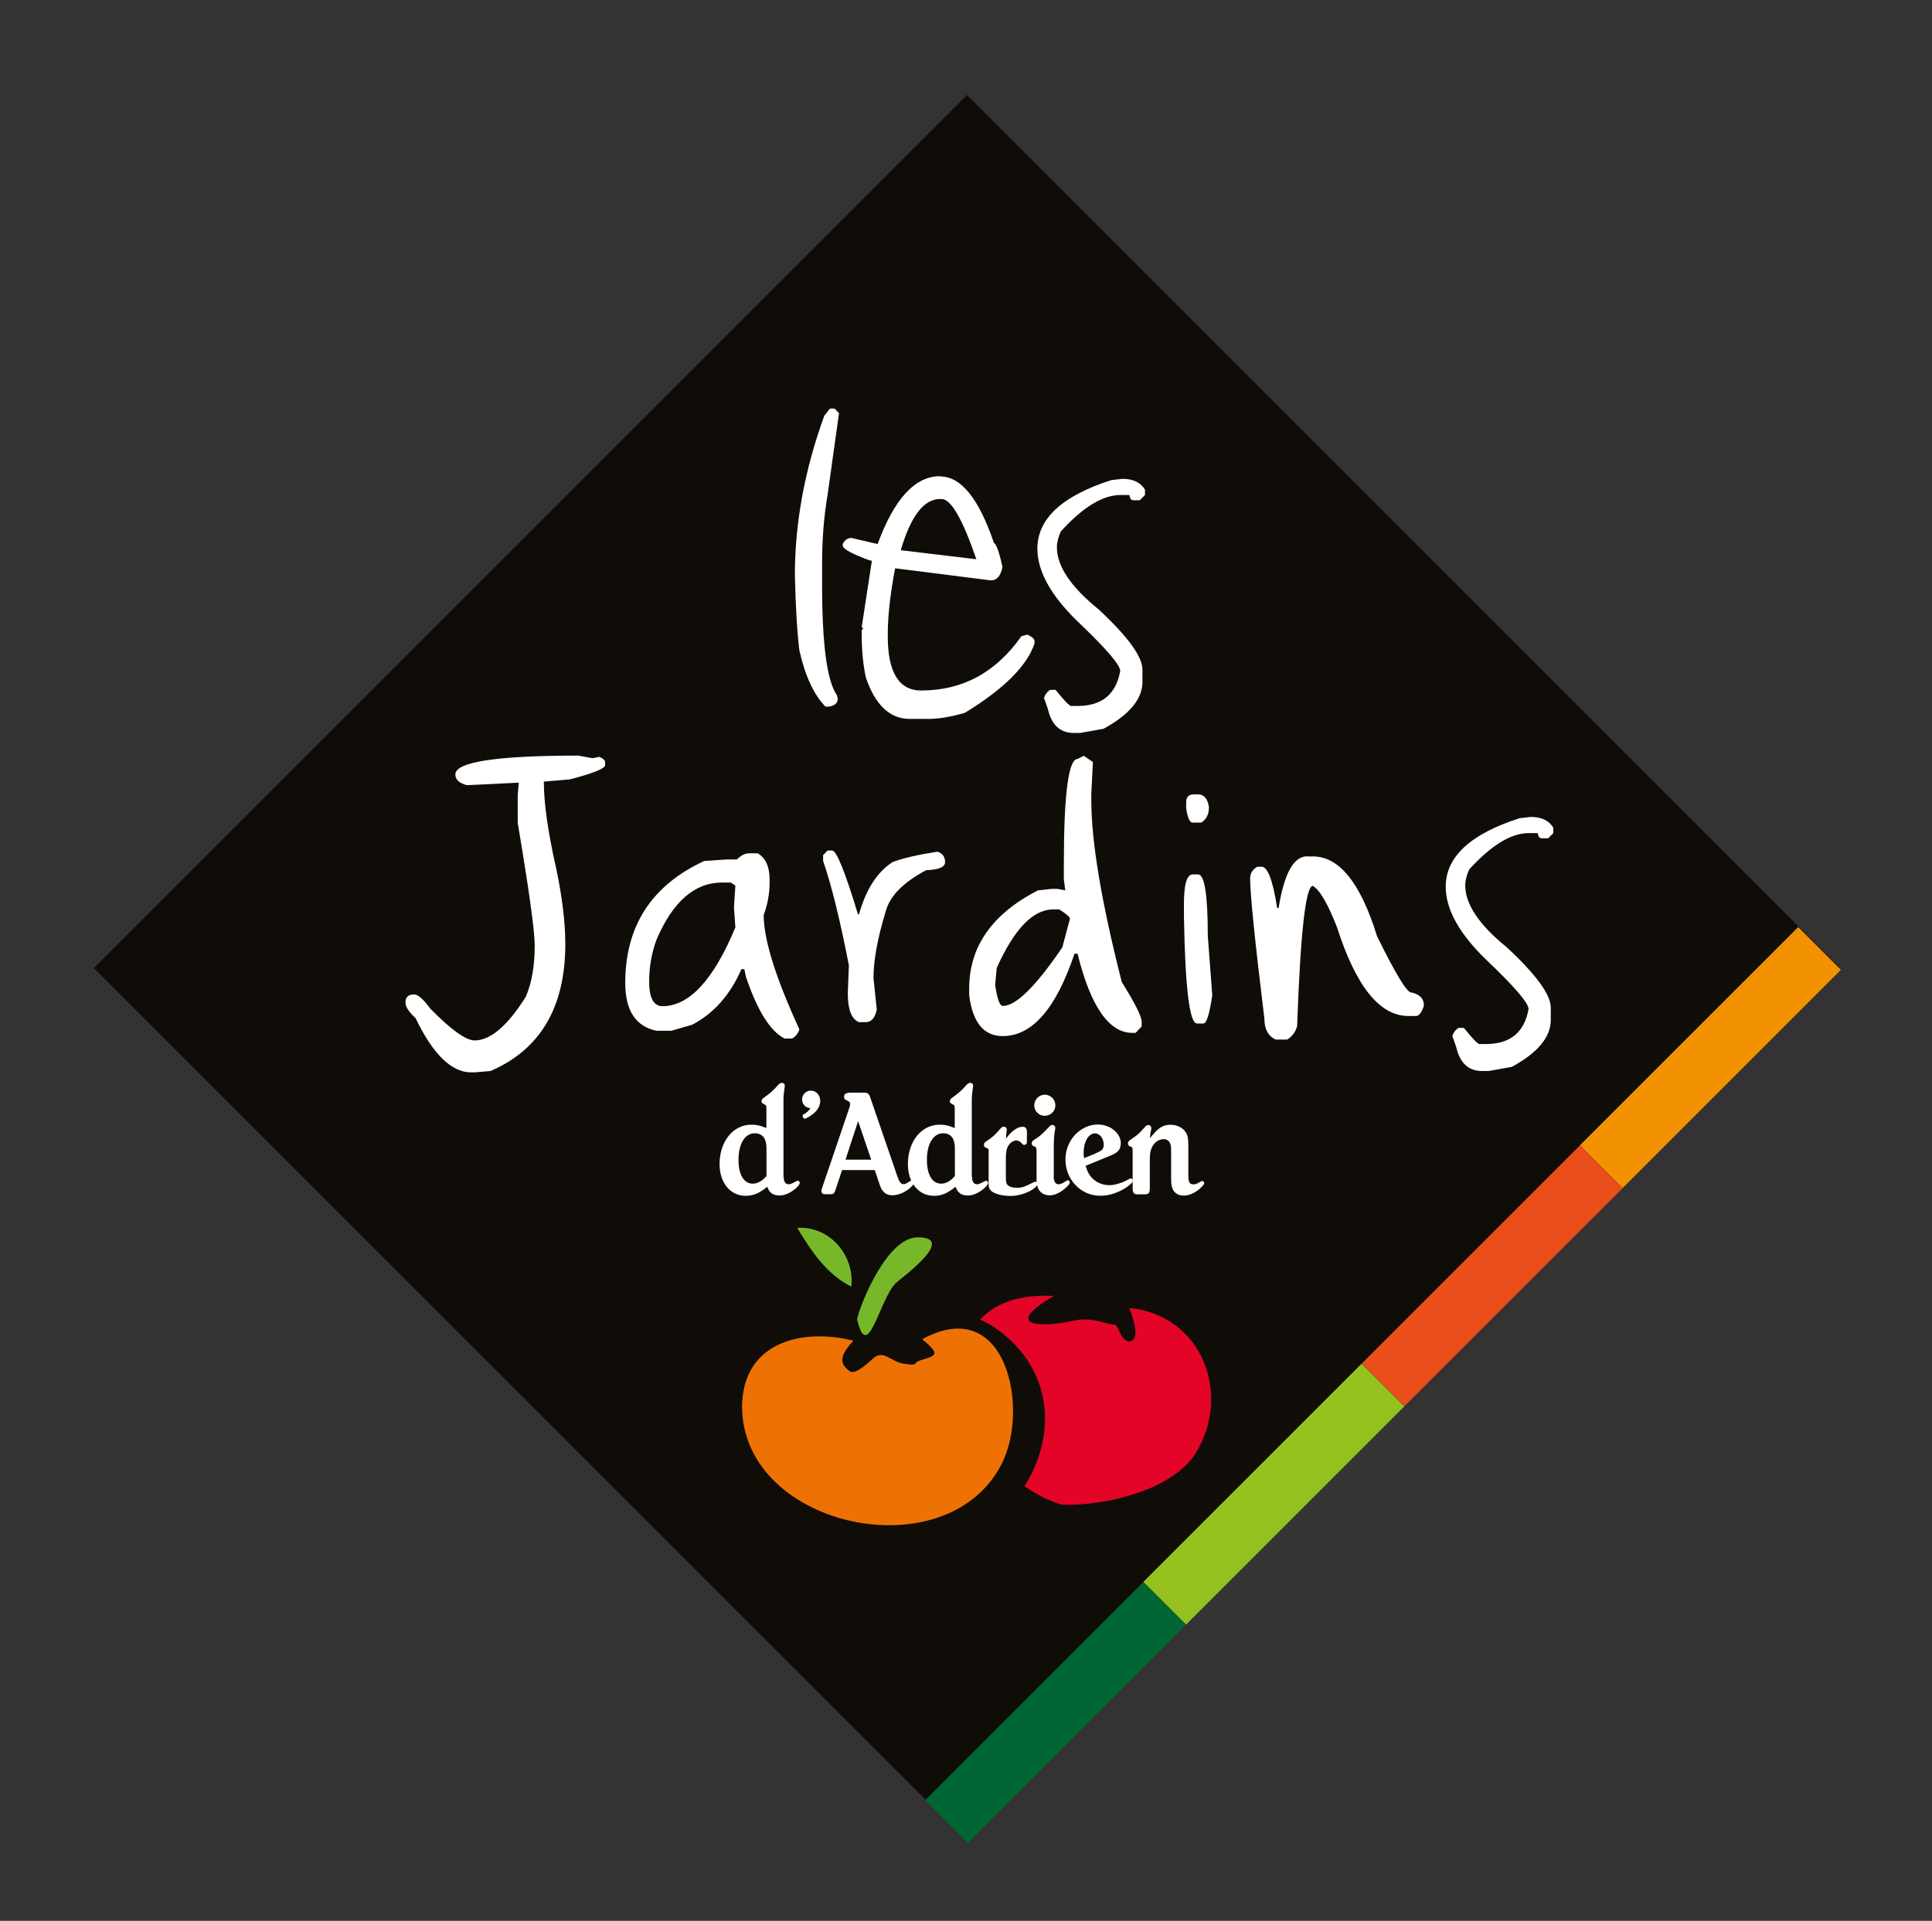 <?xml version="1.0" encoding="UTF-8"?>
<svg xmlns="http://www.w3.org/2000/svg" version="1.1" viewBox="0 0 228.57 227.27">
  <rect x="0" y="0" width="228.57" height="227.27" fill="#333333" stroke="none"/>
  <defs>
    <style>
      .cls-1 {
        fill: #95c11f;
      }

      .cls-2 {
        fill: #e94e1b;
      }

      .cls-3 {
        fill: #100c08;
      }

      .cls-4 {
        fill: #ee732c;
        stroke: #1d1d1b;
        stroke-miterlimit: 10;
        stroke-width: .05px;
      }

      .cls-5 {
        fill: #fff;
      }

      .cls-6 {
        fill: #f39200;
      }

      .cls-7 {
        fill: #76b82a;
      }

      .cls-8 {
        fill: #063;
      }

      .cls-9 {
        fill: #ee7203;
      }

      .cls-10 {
        fill: #e40428;
      }
    </style>
  </defs>
  <!-- Generator: Adobe Illustrator 28.6.0, SVG Export Plug-In . SVG Version: 1.2.0 Build 709)  -->
  <g>
    <g id="TITRE">
      <rect class="cls-3" x="41.35" y="41.49" width="146.09" height="146.09" transform="translate(-47.48 114.44) rotate(-45)"/>
      <g>
        <rect class="cls-8" x="106.62" y="199.03" width="36.52" height="7.15" transform="translate(-106.68 147.65) rotate(-45)"/>
        <rect class="cls-1" x="132.45" y="173.2" width="36.52" height="7.15" transform="translate(-80.86 158.35) rotate(-45)"/>
        <rect class="cls-2" x="158.27" y="147.38" width="36.52" height="7.15" transform="translate(-55.03 169.04) rotate(-45)"/>
        <rect class="cls-6" x="184.1" y="121.55" width="36.52" height="7.15" transform="translate(-29.21 179.74) rotate(-45)"/>
      </g>
      <path class="cls-3" d="M121.72,185.71c14.53.27,31.23-12.02,24.99-28.69-3.91-10.43-16.99-4.53-24.56-6.33-7.9-1.87-14.38.97-15.88,10.52-1.6,10.17,3.5,23.89,15.45,24.5"/>
      <path class="cls-10" d="M125.64,178.03c5.07.2,13.13-1.72,15.84-6.13,4.25-6.91.77-16.31-7.88-17.15.29.66,1.35,3.57.2,3.93-1.12.34-1.52-1.99-1.91-1.96-1.04.07-2.5-1.03-5.08-.42-2.42.58-8.97,1.07-2.13-2.97-17.21-.87-11.57,21.04.95,24.7"/>
      <path class="cls-4" d="M103.43,159.47c4.79-8.83,18.1,1.3,17.61,9.06-.68,10.88-14.45,15.52-23.67,13.12-5.27-1.37-13.34-13.18-10.54-19.29,2.84-6.2,11.69-3.91,16.6-2.89"/>
      <path class="cls-3" d="M82.07,166.28c-.27,15.75,20.76,22.04,32.58,15.65,9.31-5.03,12.8-17.51,3.56-24.48-5.35-4.04-14.18-2.49-19.91-2.94-7.58-.6-15.93,3.02-16.24,11.78"/>
      <path class="cls-9" d="M87.81,165.75c-.76,14.82,24.12,20.45,30.71,7.43,3.33-6.58.5-20.18-9.42-14.72,2.29,1.87,1.57,1.93-.14,2.47-1.19.37-.08.7-2.05.42-1.46-.21-2.34-1.63-3.5-.73-.28.22-2.13,2.13-2.86,1.63-1.53-1.04-.91-2.18.42-3.62-5.96-1.51-12.71.12-13.15,7.12"/>
      <path class="cls-7" d="M101.39,156.05c1.24,5.44,2.63-2.22,4.56-4.21.48-.49,7.47-5.49,2.57-5.44-3.46.04-6.57,7.39-7.12,9.65"/>
      <path class="cls-3" d="M101.83,153.1c-4.78,3.24-13.39-6.08-7.99-8.72,5.42-2.66,8.25,5.65,7.99,8.72"/>
      <path class="cls-7" d="M100.71,152.23c-2.89-1.43-4.77-4.25-6.39-6.95,3.91-.26,6.84,3.39,6.39,6.95"/>
      <g>
        <g>
          <path class="cls-5" d="M92.72,139.26c0,.56.2.86.59.86.2,0,.32-.05.9-.36.07-.04.13-.05.18-.05.13,0,.23.11.23.25s-.13.32-.43.61c-.65.58-1.35.88-1.98.88-.74,0-1.19-.32-1.44-1.04-.9.76-1.67,1.08-2.54,1.08-1.84,0-3.1-1.55-3.1-3.76,0-2.68,1.6-4.66,3.76-4.66.65,0,.94.07,1.78.4v-2.36c0-.29-.05-.36-.31-.49-.18-.07-.27-.18-.27-.32,0-.11.05-.2.14-.31.02-.02.04-.04.05-.04l.18-.13.16-.13.16-.11c.22-.16.58-.47.85-.74.09-.09-.05.05.43-.47.14-.16.31-.25.45-.25.2,0,.34.14.34.36,0,.07-.02.22-.05.38-.05.31-.11.83-.11,1.19v9.2ZM90.68,135.84c0-1.15-.49-1.75-1.4-1.75-1.15,0-1.91,1.24-1.91,3.15,0,1.75.63,2.81,1.69,2.81.54,0,1.08-.29,1.62-.9v-3.31Z"/>
          <path class="cls-5" d="M94.89,130.07c0-.56.47-1.03,1.03-1.03.63,0,1.12.52,1.12,1.22,0,.61-.36,1.22-1.03,1.67-.32.23-.67.43-.79.43-.05,0-.13-.04-.18-.09-.04-.07-.09-.2-.09-.25,0-.07.05-.14.23-.23.32-.2.49-.36.7-.67-.59-.05-.99-.47-.99-1.06Z"/>
          <path class="cls-5" d="M99.62,138.45l-.76,2.29c-.18.52-.22.56-.76.56h-.47c-.31,0-.45-.13-.45-.4,0-.11-.02-.07.11-.43l3.2-9.42c.05-.2.09-.31.09-.4,0-.2-.09-.31-.29-.4-.34-.13-.43-.23-.43-.47,0-.36.23-.5.85-.5h1.44c.5,0,.65.11.79.52l3.21,9.34c.25.74.43.97.76.97.16,0,.36-.09.67-.31.18-.11.27-.16.34-.16.13,0,.22.09.22.25,0,.2-.2.45-.58.76-.65.5-1.33.77-1.98.77-.49,0-.85-.16-1.12-.5-.22-.27-.25-.34-.52-1.15l-.45-1.33h-3.87ZM101.52,132.65l-1.49,4.56h3.04l-1.55-4.56Z"/>
          <path class="cls-5" d="M115,139.26c0,.56.2.86.59.86.2,0,.32-.05.9-.36.07-.04.13-.05.18-.05.13,0,.23.11.23.25s-.13.32-.43.61c-.65.58-1.35.88-1.98.88-.74,0-1.19-.32-1.44-1.04-.9.76-1.67,1.08-2.54,1.08-1.84,0-3.1-1.55-3.1-3.76,0-2.68,1.6-4.66,3.76-4.66.65,0,.94.07,1.78.4v-2.36c0-.29-.05-.36-.31-.49-.18-.07-.27-.18-.27-.32,0-.11.05-.2.14-.31.02-.02.04-.04.05-.04l.18-.13.16-.13.16-.11c.22-.16.58-.47.85-.74.09-.09-.05.05.43-.47.14-.16.31-.25.45-.25.2,0,.34.14.34.36,0,.07-.02.22-.05.38-.05.31-.11.83-.11,1.19v9.2ZM112.97,135.84c0-1.15-.49-1.75-1.4-1.75-1.15,0-1.91,1.24-1.91,3.15,0,1.75.63,2.81,1.69,2.81.54,0,1.08-.29,1.62-.9v-3.31Z"/>
          <path class="cls-5" d="M116.98,136.41c0-.43-.04-.5-.25-.58-.23-.07-.32-.16-.32-.36,0-.23.04-.29.54-.61.38-.23,1.01-.83,1.37-1.28.18-.2.27-.27.43-.27.22,0,.36.16.36.38,0,.04-.02.16-.04.31,0,.05-.02.2-.04.4,0,.07,0,.2-.02.34.58-.86,1.35-1.42,1.94-1.42.4,0,.54.18.54.63v1.1c0,.27-.11.41-.32.41-.11,0-.18-.04-.29-.18-.2-.23-.4-.34-.65-.34-.4,0-.79.31-1.03.79-.13.29-.2.72-.2,1.28v2.16c0,.65.04.85.2,1.03.22.22.59.34,1.08.34.58,0,.94-.11,1.8-.56.25-.13.36-.16.45-.16.14,0,.23.09.23.22,0,.25-.38.61-.99.92-.74.36-1.46.54-2.27.54-.92,0-1.82-.23-2.23-.59-.22-.2-.31-.43-.31-.88v-3.6Z"/>
          <path class="cls-5" d="M124.66,139.15c0,.65.2.97.58.97.2,0,.45-.11.74-.29.22-.14.29-.18.36-.18.11,0,.22.13.22.27,0,.13-.07.23-.36.52-.67.63-1.37.99-2,.99-1.01,0-1.57-.67-1.57-1.87v-3.29c0-.45-.04-.54-.25-.63-.27-.09-.32-.16-.32-.34,0-.2.07-.31.34-.47.49-.29.94-.68,1.5-1.28.4-.41.43-.45.61-.45.2,0,.34.16.34.36,0,.09,0,.02-.09.61-.05.29-.09.9-.09,1.39v3.69ZM124.86,130.78c0,.68-.56,1.24-1.26,1.24s-1.24-.56-1.24-1.24.56-1.26,1.24-1.26,1.26.56,1.26,1.26Z"/>
          <path class="cls-5" d="M128.44,137.96c.25.77.45,1.13.86,1.51.5.49,1.21.76,1.96.76.63,0,1.49-.27,2.21-.67.2-.11.23-.13.31-.13.13,0,.25.13.25.25,0,.2-.36.56-.88.88-.97.61-1.98.92-2.99.92-2.3,0-4.11-1.91-4.11-4.32,0-2.23,1.75-4.11,3.85-4.11,1.44,0,2.7,1.03,2.7,2.21,0,.7-.32,1.1-1.15,1.44l-3.02,1.24ZM129.43,136.56c.27-.13.72-.34.86-.45.2-.14.29-.34.29-.68,0-.72-.47-1.33-1.03-1.33-.77,0-1.35.99-1.35,2.3,0,.16.02.34.05.63l1.17-.47Z"/>
          <path class="cls-5" d="M134,136.2c0-.43-.02-.47-.38-.59-.09-.04-.18-.2-.18-.32,0-.16.09-.29.32-.45.86-.58.97-.68,1.71-1.51.13-.14.25-.22.38-.22.22,0,.36.16.36.36,0,.07-.02.23-.07.43-.04.18-.07.36-.09.76.11-.14.22-.27.29-.34.79-.94,1.31-1.24,2.14-1.24.65,0,1.26.25,1.64.68.38.45.47.79.47,1.87v3.49c0,.74.16,1.01.59,1.01.25,0,.45-.07.86-.32.07-.05.13-.07.18-.07.14,0,.25.11.25.22-.02.2-.25.47-.7.83-.56.43-1.15.67-1.75.67-.54,0-.97-.23-1.22-.65-.18-.31-.25-.68-.25-1.35v-3.49c0-.77-.31-1.19-.9-1.19-.47,0-1.01.32-1.28.81-.25.43-.34.85-.34,1.6v3.35c0,.63-.13.77-.61.77h-.86c-.41,0-.56-.18-.56-.72v-4.37Z"/>
        </g>
        <g>
          <path class="cls-5" d="M98.18,48.34h.55l.53.55-1.34,9.59c-.44,2.59-.66,5.27-.66,8.05v2.64c0,7.04.58,11.39,1.73,13.05l.13.41c0,.55-.36.87-1.07.98h-.39c-1.38-1.42-2.41-3.64-3.09-6.66-.26-2.11-.44-5.07-.53-8.89,0-6.2,1.16-12.49,3.48-18.87l.66-.84Z"/>
          <path class="cls-5" d="M111.22,56.37c2.47,0,4.59,2.62,6.36,7.85.3.17.64,1.12,1.02,2.85-.2,1.07-.66,1.6-1.37,1.6l-11.33-1.43c-.58,3.03-.87,5.65-.87,7.85v.18c0,4.28,1.32,6.43,3.95,6.43,4.89,0,8.85-2.14,11.86-6.43l.7-.18c.51.22.8.46.85.7v.35c-.89,2.66-3.64,5.39-8.24,8.2-1.67.48-3.1.72-4.29.72h-2.24c-2.32,0-4.04-1.61-5.16-4.82-.34-1.51-.51-3.17-.51-4.98v-.72l.17-.18-.17-.18,1.2-7.85h-.19c-2.17-.79-3.26-1.39-3.26-1.78v-.18c.23-.48.57-.72,1.04-.72l3.09.72c1.96-5.35,4.42-8.03,7.4-8.03ZM106.57,65.1l8.94,1.07c-1.63-4.75-3-7.13-4.12-7.13h-.17c-1.92,0-3.47,2.02-4.65,6.05Z"/>
          <path class="cls-5" d="M132.84,56.66c1.22,0,2.09.42,2.62,1.27v.64l-.62.62h-.75c-.26,0-.42-.21-.47-.62h-1.07c-2.08,0-4.43,1.43-7.04,4.3-.31.68-.47,1.31-.47,1.89,0,2.23,1.64,4.67,4.91,7.32,3.48,3.23,5.21,5.61,5.21,7.15v1.45c0,2.03-1.54,3.88-4.61,5.55l-2.75.49h-.77c-1.62,0-2.64-.96-3.07-2.87l-.45-1.27c.14-.43.39-.75.75-.96h.62c1.03,1.28,1.64,1.91,1.84,1.91h.75c2.89,0,4.57-1.38,5.06-4.14,0-.72-1.69-2.68-5.06-5.88-3.16-3.07-4.74-5.94-4.74-8.59,0-3.54,2.91-6.24,8.73-8.11l1.37-.16Z"/>
          <path class="cls-5" d="M68.5,89.42l1.6.29.81-.16c.41.18.64.37.68.57v.41c0,.4-1.39.96-4.16,1.68l-3.09.27c0,2.57.49,6,1.47,10.31.71,3.39,1.07,6.35,1.07,8.91,0,7.47-2.95,12.48-8.85,15.02l-1.88.16h-.41c-2.33,0-4.52-2.14-6.57-6.41-.8-.74-1.2-1.35-1.2-1.82,0-.65.31-.98.94-.98h.13c.43,0,1.05.56,1.88,1.68,2.45,2.5,4.19,3.75,5.23,3.75,1.87,0,3.88-1.71,6.04-5.14.72-1.63,1.07-3.67,1.07-6.13,0-1.68-.67-6.5-2.01-14.47v-3.34l.13-1.41h-.13l-6.04.29c-.89-.25-1.34-.67-1.34-1.27,0-1.48,4.87-2.23,14.62-2.23Z"/>
          <path class="cls-5" d="M88.59,100.96h1.05c.94.55,1.41,1.58,1.41,3.11v.35c0,1.28-.23,2.56-.7,3.85,0,2.89,1.41,7.4,4.22,13.52-.15.5-.44.86-.87,1.09h-.88c-1.68-.85-3.21-3.28-4.57-7.3l-.19-.92h-.34c-1.33,3.05-3.27,5.24-5.82,6.58l-2.47.72h-1.77c-2.46-.52-3.69-2.41-3.69-5.66,0-6.73,3.11-11.54,9.34-14.43l2.63-.18h1.24c.49-.48.95-.72,1.39-.72ZM76.8,116.12c0,1.95.53,2.93,1.58,2.93,3.16,0,6.04-3.11,8.62-9.32l-.17-2.38.17-2.56-.53-.37h-1.05c-3.24,0-5.82,2.25-7.75,6.76-.58,1.59-.87,3.24-.87,4.94Z"/>
          <path class="cls-5" d="M97.92,100.63h.53c.51,0,1.53,2.51,3.05,7.54h.13c.82-2.93,2.14-4.99,3.97-6.17,1.22-.46,2.98-.87,5.29-1.23.61.18.92.59.92,1.23,0,.59-.75.91-2.24.96-2.69,1.43-4.27,3.03-4.76,4.8-.98,3.19-1.47,5.85-1.47,7.97l.39,3.71c-.2,1-.64,1.5-1.32,1.5h-.79c-.88-.35-1.32-1.5-1.32-3.44l.13-3.28c-1.04-5.36-2.06-9.49-3.05-12.36v-.68l.53-.55Z"/>
          <path class="cls-5" d="M128.21,89.42l1.09.74-.19,3.75v.76c0,4.91,1.2,12.09,3.61,21.54,1.57,2.5,2.35,4.06,2.35,4.69v.55l-.72.76h-.38c-2.77,0-4.94-3.12-6.49-9.37h-.36c-2.18,6.5-5.01,9.75-8.49,9.75-2.25,0-3.57-1.62-3.97-4.86v-.76c0-4.96,2.71-8.84,8.13-11.62l1.62-.18h.72l.9.18-.17-1.31v-1.68c0-8.37.54-12.56,1.62-12.56l.72-.37ZM117.74,116.58c.24,1.63.54,2.44.9,2.44,1.56,0,3.9-2.31,7.04-6.93l.9-3.38c0-.21-.42-.58-1.26-1.11h-.72c-2.38,0-4.61,2.31-6.68,6.93l-.19,2.05Z"/>
          <path class="cls-5" d="M141.1,103.46h.64c.77,0,1.15,2.41,1.15,7.23l.53,7.07c-.33,2.23-.67,3.34-1.04,3.34h-.77c-.88,0-1.39-4.19-1.54-12.56v-1.6c0-2.32.34-3.48,1.04-3.48ZM141.23,93.99h.51c.69,0,1.12.49,1.28,1.46v.14c0,.77-.3,1.35-.9,1.74h-1.02c-.35,0-.61-.58-.77-1.74v-.66c0-.62.3-.94.9-.94Z"/>
          <path class="cls-5" d="M154.65,101.33h.68c3.11,0,5.64,3.14,7.58,9.43,2.18,4.44,3.53,6.66,4.03,6.66,1.02.21,1.52.73,1.52,1.56-.23.73-.51,1.14-.85,1.23h-1c-3.38,0-6.19-3.5-8.43-10.49-1.09-2.8-2.05-4.43-2.86-4.9-.85,0-1.47,5.53-1.86,16.6-.2.69-.59,1.22-1.17,1.58h-1.36c-.89-.4-1.34-1.22-1.34-2.44-1.13-9.25-1.69-14.79-1.69-16.62,0-.6.28-1.06.85-1.39h.51c.72,0,1.33,1.63,1.84,4.88h.17c.65-4.08,1.78-6.11,3.37-6.11Z"/>
          <path class="cls-5" d="M181.15,96.66c1.22,0,2.09.42,2.62,1.27v.64l-.62.62h-.75c-.26,0-.42-.21-.47-.62h-1.07c-2.08,0-4.43,1.43-7.04,4.3-.31.68-.47,1.31-.47,1.89,0,2.23,1.64,4.67,4.91,7.32,3.48,3.23,5.21,5.61,5.21,7.15v1.45c0,2.03-1.54,3.88-4.61,5.55l-2.75.49h-.77c-1.62,0-2.64-.96-3.07-2.87l-.45-1.27c.14-.43.39-.75.75-.96h.62c1.03,1.28,1.64,1.91,1.84,1.91h.75c2.89,0,4.57-1.38,5.06-4.14,0-.72-1.69-2.68-5.06-5.88-3.16-3.07-4.74-5.94-4.74-8.59,0-3.54,2.91-6.24,8.73-8.11l1.37-.16Z"/>
        </g>
      </g>
    </g>
  </g>
</svg>